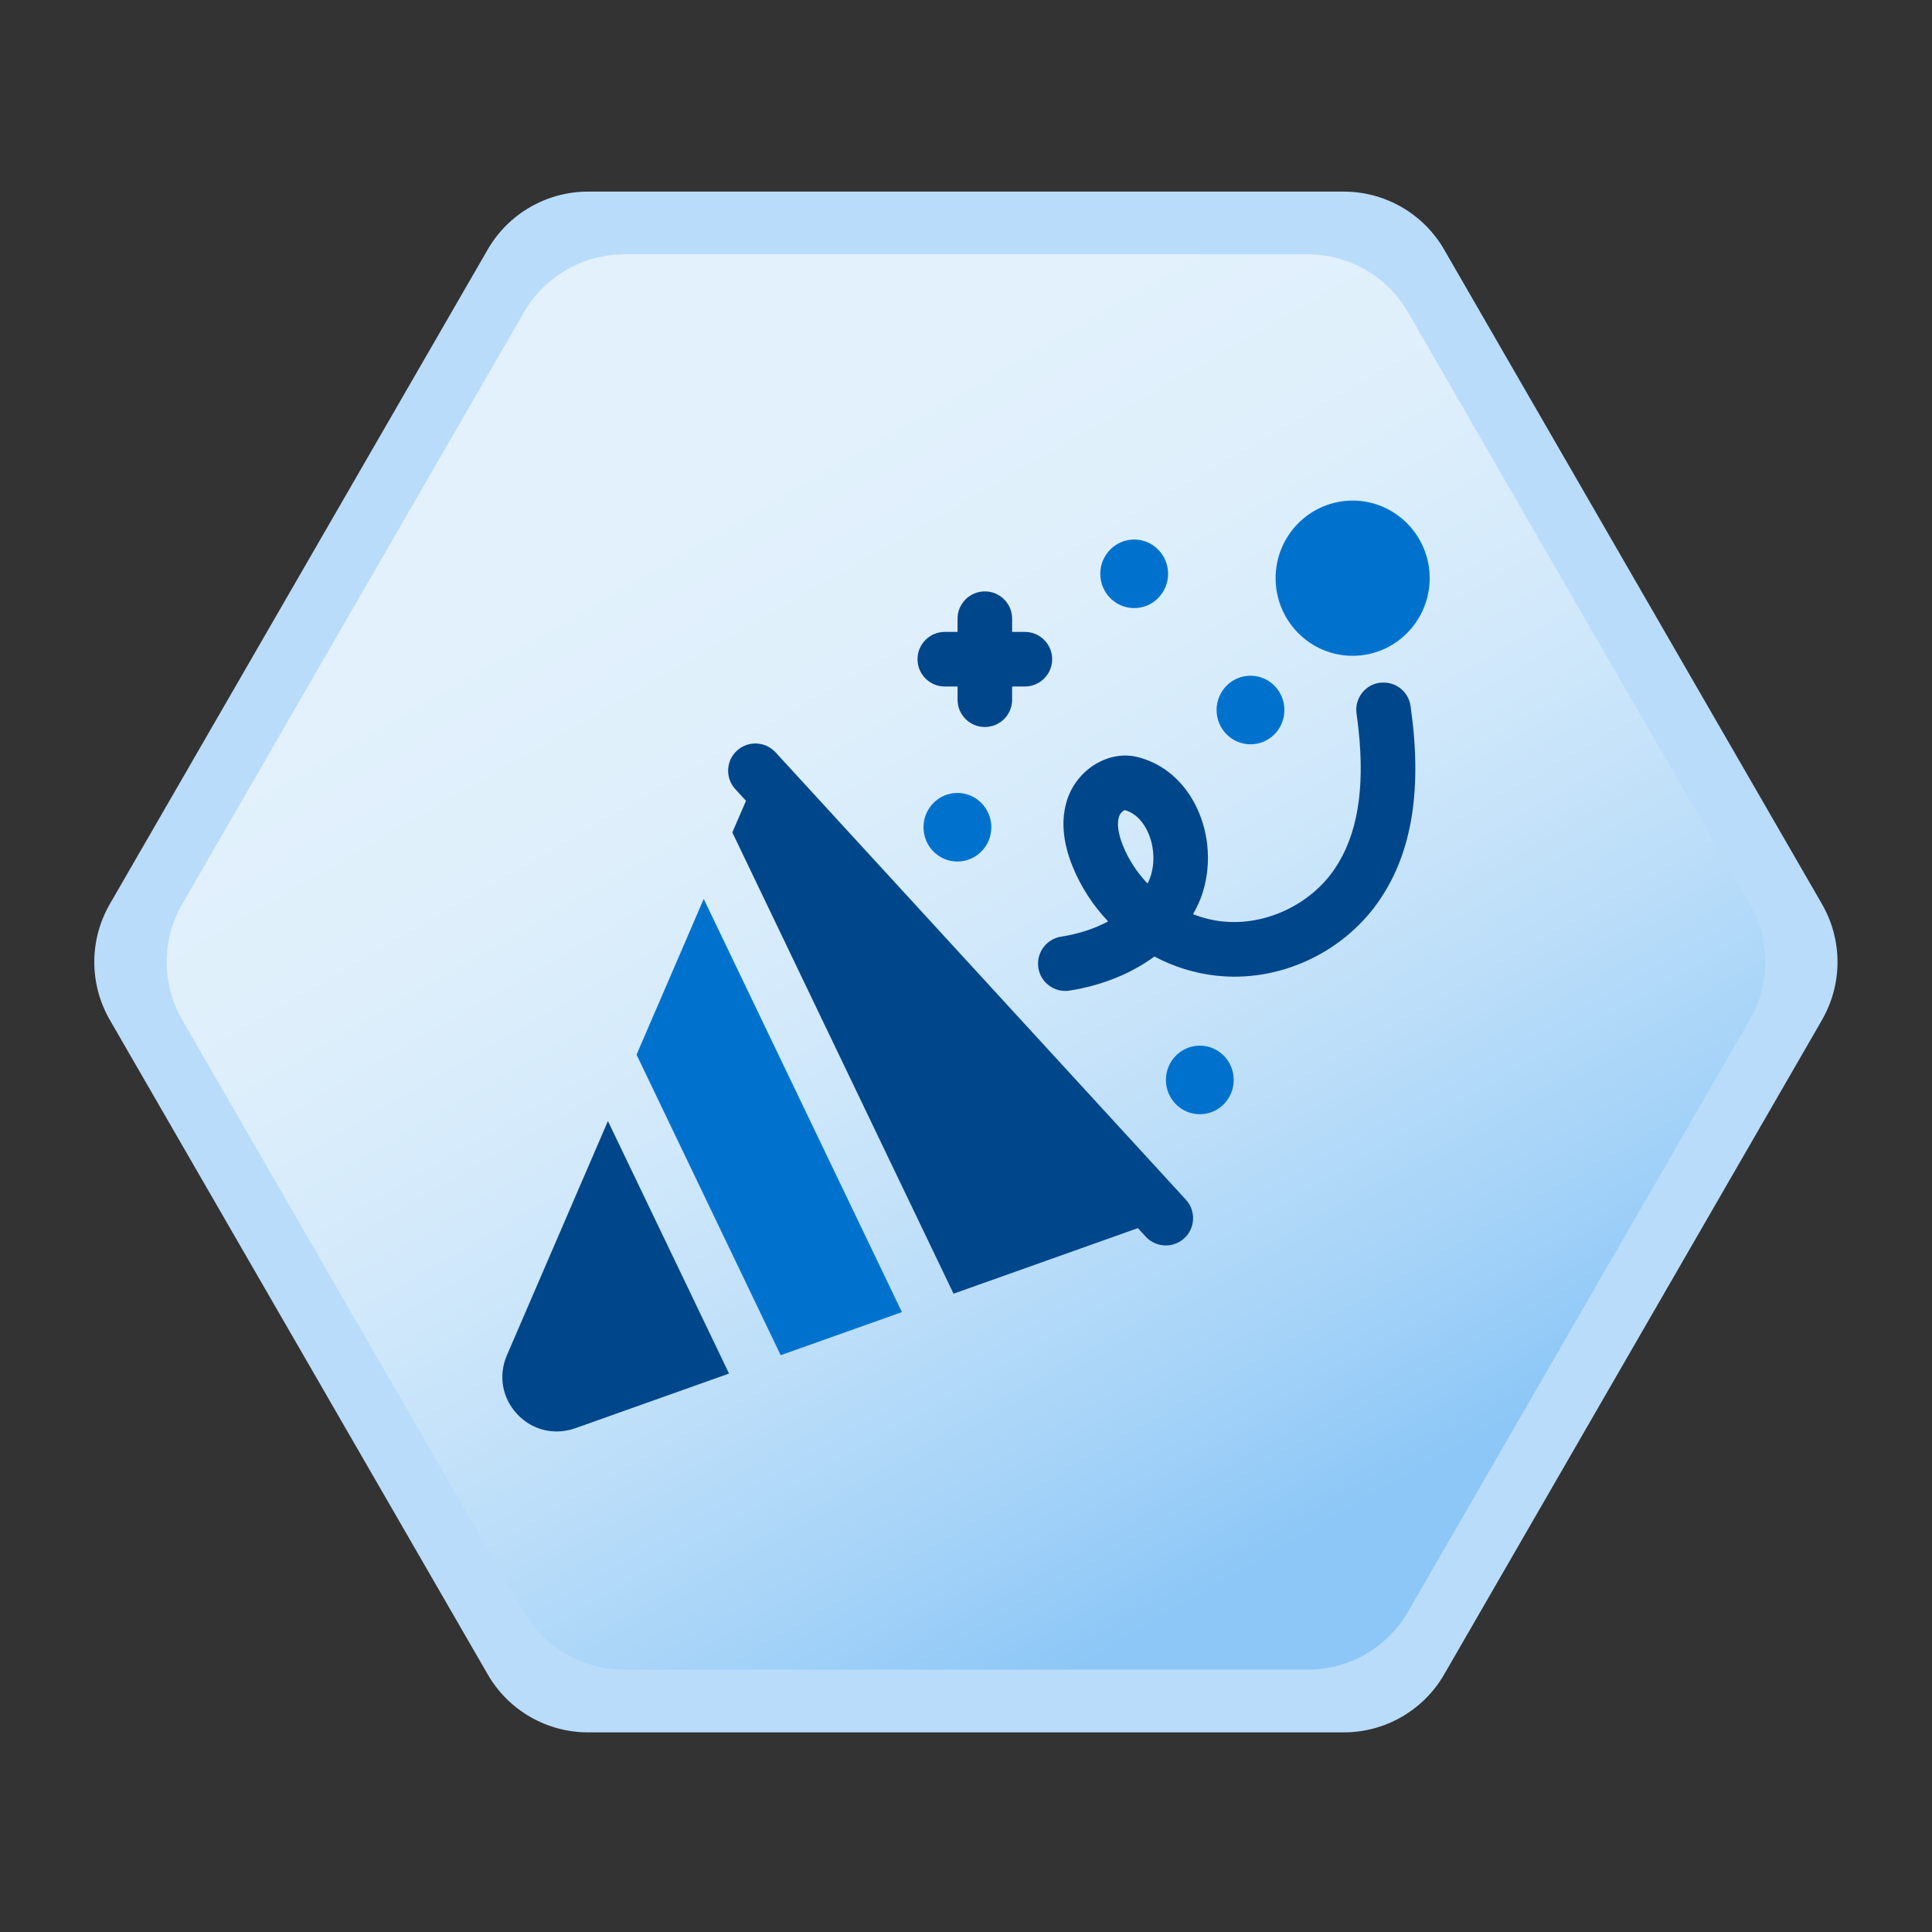 <?xml version="1.0" encoding="UTF-8"?>
<svg id="Layer_1" data-name="Layer 1" xmlns="http://www.w3.org/2000/svg" xmlns:xlink="http://www.w3.org/1999/xlink" viewBox="0 0 400 400">
  <rect x="0" y="0" width="400" height="400" fill="#333333" stroke="none"/>
  <defs>
    <style>
      .cls-1 {
        fill: #0072ce;
      }

      .cls-2 {
        fill: url(#linear-gradient);
      }

      .cls-3 {
        fill: #b9dcfa;
      }

      .cls-4 {
        fill: #00468b;
      }
    </style>
    <linearGradient id="linear-gradient" x1="117.25" y1="55.86" x2="282.73" y2="342.47" gradientUnits="userSpaceOnUse">
      <stop offset=".17" stop-color="#e2f1fc"/>
      <stop offset=".33" stop-color="#deeffb"/>
      <stop offset=".49" stop-color="#d2e9fb"/>
      <stop offset=".65" stop-color="#bedff9"/>
      <stop offset=".81" stop-color="#a3d2f8"/>
      <stop offset=".92" stop-color="#8cc7f7"/>
    </linearGradient>
  </defs>
  <path class="cls-3" d="M377.23,211.17l-78.23,135.5c-4.29,7.43-12.21,12-20.78,12H121.76c-8.57,0-16.5-4.57-20.78-12L22.74,211.17c-4.29-7.43-4.29-16.57,0-24L100.97,51.67c4.29-7.43,12.21-12,20.78-12h156.46c8.57,0,16.5,4.57,20.78,12l78.23,135.5c4.29,7.43,4.29,16.57,0,24Z"/>
  <path class="cls-2" d="M362.25,211.17l-70.74,122.52c-4.29,7.43-12.21,12-20.78,12h-141.48c-8.57,0-16.5-4.57-20.78-12l-70.74-122.52c-4.29-7.43-4.29-16.57,0-24l70.74-122.52c4.29-7.43,12.21-12,20.78-12h141.48c8.57,0,16.5,4.57,20.78,12l70.74,122.52c4.29,7.43,4.29,16.57,0,24Z"/>
  <g>
    <path class="cls-4" d="M125.86,232.11l-20.91,48.48c-1.81,4.19-.99,8.86,2.13,12.19,2.2,2.35,5.13,3.59,8.18,3.59,1.28,0,2.58-.22,3.85-.67l31.83-11.32-25.07-52.27Z"/>
    <path class="cls-1" d="M145.7,186.11l-13.91,32.25,29.84,62.22,25.1-8.92-41.03-85.54Z"/>
    <path class="cls-4" d="M285.65,141.35c-3.09.44-5.23,3.3-4.79,6.39.16,1.14.29,2.24.41,3.33,1.34,12.46-.27,21.9-4.91,28.78-5.05,7.48-14.41,11.87-23.29,10.92-2.08-.22-4.12-.74-6.07-1.5.36-.62.69-1.25.99-1.89,1.63-3.46,2.31-7.44,2.05-11.39-.2-3.01-.95-6.01-2.25-8.75-2.6-5.46-6.97-9.19-12.31-10.51-5.89-1.45-12.39,2.46-14.49,8.73-1.37,4.09-1.01,8.77,1.07,13.91,1.73,4.27,4.25,8.12,7.37,11.4-2.81,1.5-6.12,2.59-9.75,3.16-3.08.49-5.18,3.38-4.7,6.46.44,2.78,2.84,4.77,5.57,4.77.29,0,.59-.02.89-.07,6.75-1.07,12.78-3.53,17.56-7.05,3.98,2.1,8.34,3.48,12.87,3.97,1.23.13,2.47.2,3.7.2,11.87,0,23.42-6.04,30.16-16.02,6.69-9.91,8.75-23,6.31-40.03-.44-3.09-3.31-5.23-6.39-4.79ZM231.69,169.04c.23-.69.86-1.22,1.17-1.32,2.62.7,4.07,3.03,4.71,4.37,1.57,3.29,1.64,7.4.2,10.47-.06.12-.12.25-.18.37-2.15-2.26-3.9-4.9-5.07-7.79-1.03-2.54-1.31-4.65-.83-6.09Z"/>
    <path class="cls-1" d="M255.43,223.59c0-3.92-3.14-7.1-7.02-7.1s-7.02,3.18-7.02,7.1,3.14,7.1,7.02,7.1,7.02-3.18,7.02-7.1Z"/>
    <path class="cls-1" d="M265.92,147c0-3.92-3.14-7.1-7.02-7.1s-7.02,3.18-7.02,7.1,3.14,7.1,7.02,7.1,7.02-3.18,7.02-7.1Z"/>
    <path class="cls-1" d="M280.05,135.78c8.79,0,15.95-7.21,15.95-16.07s-7.15-16.07-15.95-16.07-15.95,7.21-15.95,16.07,7.15,16.07,15.95,16.07Z"/>
    <path class="cls-1" d="M205.24,171.27c0-3.92-3.14-7.1-7.02-7.1s-7.02,3.18-7.02,7.1,3.14,7.1,7.02,7.1,7.02-3.18,7.02-7.1Z"/>
    <path class="cls-1" d="M241.84,118.8c0-3.92-3.15-7.1-7.02-7.1s-7.02,3.18-7.02,7.1,3.14,7.1,7.02,7.1,7.02-3.18,7.02-7.1Z"/>
    <path class="cls-4" d="M195.61,142.13h2.64v2.74c0,3.12,2.53,5.65,5.65,5.65s5.65-2.53,5.65-5.65v-2.74h2.64c3.12,0,5.65-2.53,5.65-5.65s-2.53-5.65-5.65-5.65h-2.64v-2.74c0-3.12-2.53-5.65-5.65-5.65s-5.65,2.53-5.65,5.65v2.74h-2.64c-3.12,0-5.65,2.53-5.65,5.65s2.53,5.65,5.65,5.65Z"/>
    <path class="cls-4" d="M160.56,155.76c-2.11-2.3-5.68-2.45-7.98-.35-2.3,2.11-2.45,5.68-.34,7.98l2.21,2.41-2.83,6.55,45.8,95.49,38.17-13.57,1.62,1.76c1.11,1.21,2.64,1.83,4.16,1.83,1.36,0,2.73-.49,3.82-1.49,2.3-2.11,2.45-5.68.34-7.98l-84.98-92.65Z"/>
  </g>
</svg>